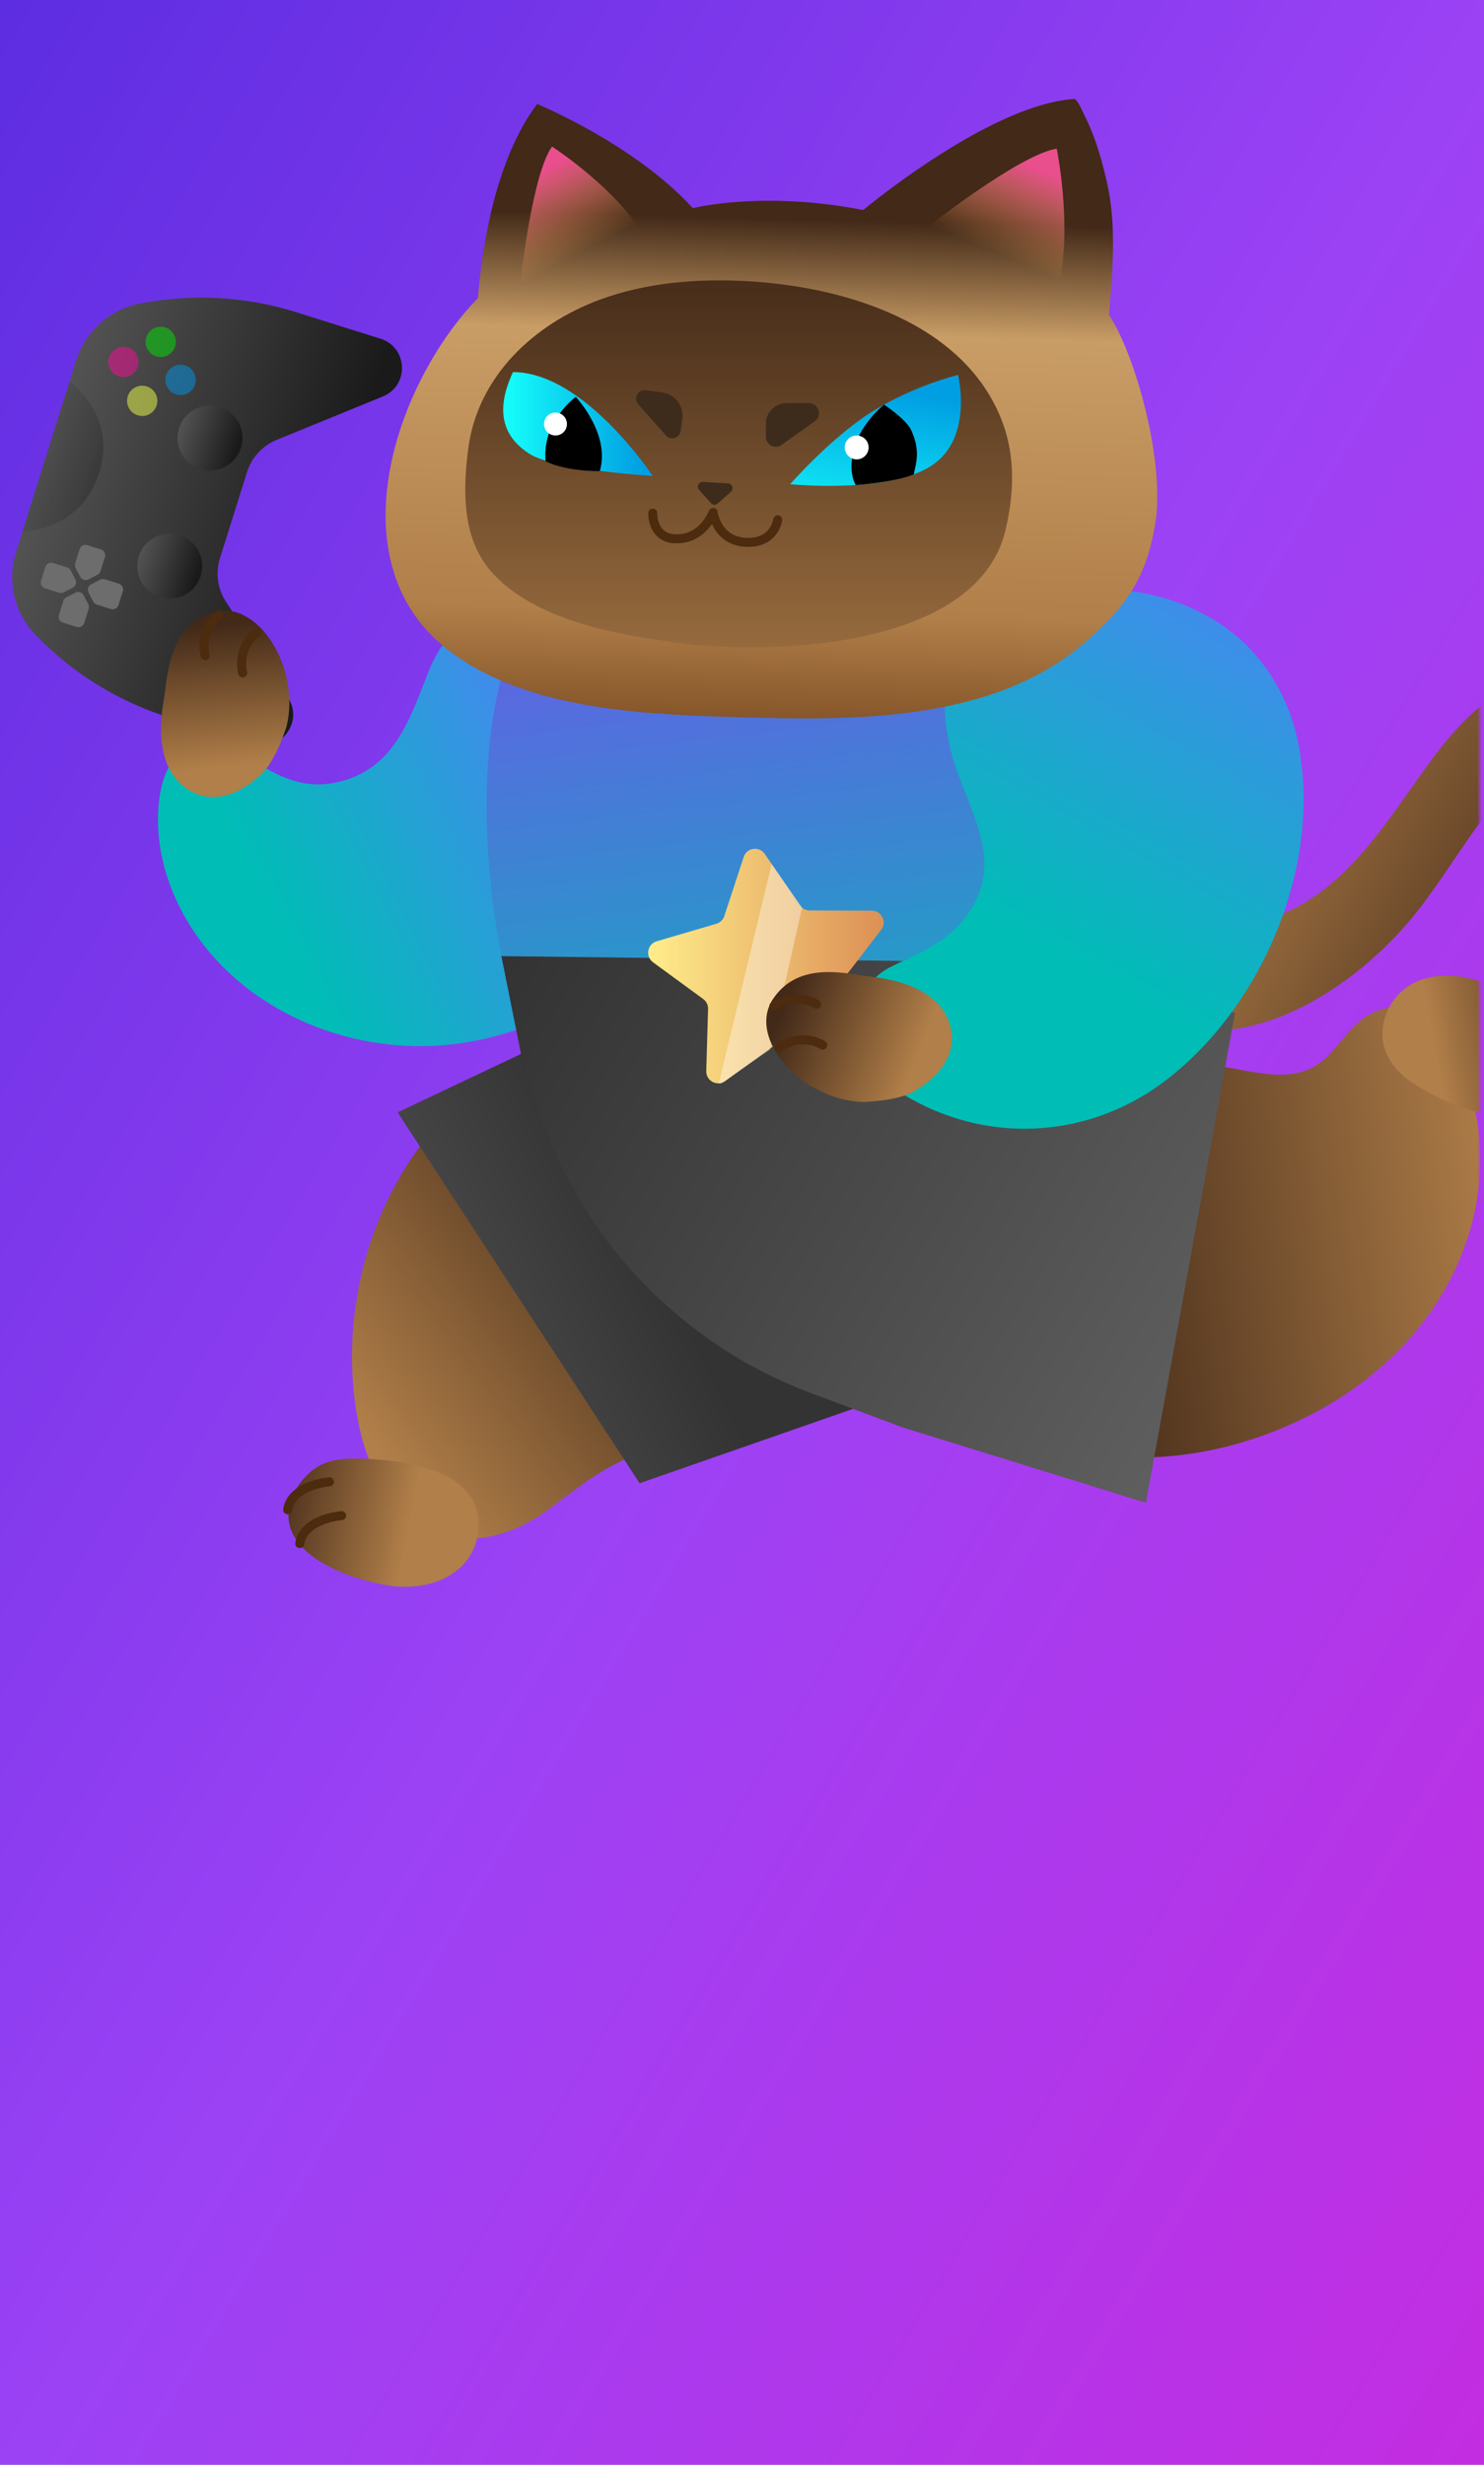 <svg width="330" height="548" viewBox="0 0 330 548" fill="none" xmlns="http://www.w3.org/2000/svg">
<rect x="0" y="0" width="330" height="548" fill="#808080" stroke="none"/>
<rect width="330" height="548" fill="url(#paint0_linear_1595_3958)"/>
<mask id="mask0_1595_3958" style="mask-type:alpha" maskUnits="userSpaceOnUse" x="0" y="20" width="329" height="335">
<rect y="20" width="329" height="335" fill="#D9D9D9"/>
</mask>
<g mask="url(#mask0_1595_3958)">
<path d="M318.217 169.105C324.219 160.983 331.017 153.764 341.255 150.077C361.59 142.756 394.094 151.644 397.873 176.304C398.528 180.564 396.641 185.493 392.012 185.576C387.33 185.658 384.569 180.093 381.813 177.178C371.337 166.106 358.305 157.519 343.836 167.63C330.823 176.722 323.976 191.897 314.136 203.895C301.841 218.881 279.284 234.334 258.959 227.503C254.912 226.139 249.973 223.262 248.114 219.168C242.088 205.865 271.409 206.156 277.13 205.36C281.812 204.705 286.271 203.065 290.303 200.601C302.491 193.159 309.939 180.297 318.217 169.105Z" fill="url(#paint1_linear_1595_3958)"/>
<path d="M79.409 314.811C80.408 320.482 82.16 326.042 85.251 330.879C94.246 344.944 109.404 344.91 121.927 335.619C129.623 329.909 136.353 324.334 145.877 322.137C155.543 319.91 165.746 322.151 175.116 318.129C190.274 311.618 192.884 293.255 191.768 278.657C190.482 261.866 184.737 244.531 171.875 233.659C152.854 217.586 125.838 227.42 108.065 240.281C85.998 256.248 75.391 285.168 78.962 311.905C79.088 312.87 79.239 313.84 79.409 314.811Z" fill="url(#paint2_linear_1595_3958)"/>
<path d="M101.254 349.432C103.239 347.952 104.815 345.953 105.703 343.387C105.941 342.703 106.116 341.994 106.232 341.281C107.358 334.193 103.171 329.376 96.751 327.115C92.355 325.572 87.629 324.689 82.981 324.451C78.934 324.243 74.359 323.922 70.734 326.067C67.159 328.182 64.073 332.762 64.136 336.992C64.272 346.521 78.362 351.164 85.931 352.44C91.133 353.328 96.921 352.668 101.254 349.432Z" fill="url(#paint3_linear_1595_3958)"/>
<path d="M73.255 329.463C73.255 329.463 64.847 330.089 63.959 335.678" stroke="#4C2B0E" stroke-width="2" stroke-miterlimit="10" stroke-linecap="round" stroke-linejoin="round"/>
<path d="M75.95 336.982C75.95 336.982 67.541 337.608 66.653 343.197" stroke="#4C2B0E" stroke-width="2" stroke-miterlimit="10" stroke-linecap="round" stroke-linejoin="round"/>
<path d="M88.42 247.316L142.229 329.782L194.695 311.502L115.854 234.333L88.42 247.316Z" fill="url(#paint4_linear_1595_3958)"/>
<path d="M84.977 168.624C90.125 163.627 92.541 156.214 95.346 149.198C107.379 119.08 152.726 133.111 161.979 158.081C164.74 165.529 165.23 173.616 163.158 181.301C161.275 188.297 157.491 194.652 152.804 200.125C151.663 201.459 150.227 202.672 149.349 204.2C148.582 205.534 147.995 206.684 146.928 207.849C144.444 210.556 141.765 213.088 138.932 215.422C127.646 224.732 113.711 231.015 99.077 232.344C79.635 234.11 59.236 226.663 46.626 211.764C39.095 202.866 34.413 191.251 35.219 179.622C35.481 175.848 36.354 172.01 38.542 168.925C42.904 162.778 48.499 164.214 54.084 167.746C61.274 172.296 67.354 176.153 76.355 173.572C79.93 172.544 82.716 170.817 84.977 168.624Z" fill="url(#paint5_linear_1595_3958)"/>
<path d="M113.895 143.046C104.807 166.693 108.174 199.737 113.153 220.288C117.956 240.121 125.428 259.624 137.835 275.824C164.507 310.653 218.234 324.232 249.898 288.438C277.128 257.659 277.172 204.355 259.564 168.871C258.288 166.3 256.9 163.787 255.396 161.342C244.881 144.255 228.879 131.432 210.393 123.844C191.79 116.213 171.314 113.68 151.319 114.796C131.328 115.912 119.897 127.429 113.895 143.046Z" fill="url(#paint6_linear_1595_3958)"/>
<path d="M31.041 67.509C24.383 68.825 18.977 73.669 16.939 80.144L10.251 101.436L3.563 122.727C1.53 129.202 3.192 136.269 7.903 141.158C16.097 149.663 26.295 155.97 37.564 159.511L56.294 165.398C62.394 167.313 67.546 160.545 64.077 155.177L50.217 133.732C48.37 130.876 47.892 127.342 48.914 124.1L51.922 114.53L54.931 104.959C55.953 101.712 58.361 99.089 61.512 97.805L85.141 88.142C91.062 85.72 90.703 77.221 84.603 75.306L65.873 69.418C54.6 65.877 42.625 65.224 31.041 67.509Z" fill="url(#paint7_linear_1595_3958)"/>
<path d="M4.987 118.185C4.987 118.185 17.932 118.21 22.037 105.141C26.141 92.076 15.431 84.945 15.431 84.945L4.987 118.185Z" fill="url(#paint8_linear_1595_3958)"/>
<path d="M44.952 126.448C45.273 122.473 42.312 118.991 38.339 118.669C34.364 118.348 30.882 121.309 30.561 125.283C30.239 129.258 33.2 132.74 37.174 133.062C41.148 133.384 44.63 130.422 44.952 126.448Z" fill="url(#paint9_linear_1595_3958)"/>
<path d="M53.901 97.974C54.222 94 51.262 90.517 47.288 90.196C43.314 89.874 39.831 92.835 39.51 96.809C39.188 100.784 42.149 104.267 46.123 104.588C50.097 104.91 53.579 101.949 53.901 97.974Z" fill="url(#paint10_linear_1595_3958)"/>
<path opacity="0.51" d="M30.798 80.741C30.948 78.887 29.567 77.263 27.713 77.113C25.86 76.963 24.236 78.344 24.086 80.197C23.936 82.051 25.317 83.675 27.17 83.825C29.023 83.975 30.648 82.594 30.798 80.741Z" fill="#F90D99"/>
<path opacity="0.51" d="M43.508 84.734C43.659 82.88 42.278 81.256 40.424 81.106C38.571 80.956 36.947 82.337 36.797 84.191C36.647 86.044 38.027 87.668 39.881 87.819C41.734 87.969 43.358 86.587 43.508 84.734Z" fill="#0096EA"/>
<path opacity="0.51" d="M39.096 76.287C39.245 74.433 37.865 72.808 36.011 72.659C34.158 72.508 32.533 73.89 32.383 75.743C32.233 77.597 33.614 79.221 35.468 79.371C37.321 79.521 38.945 78.14 39.096 76.287Z" fill="#00E205"/>
<path opacity="0.51" d="M34.979 89.393C35.129 87.539 33.748 85.915 31.895 85.765C30.041 85.615 28.417 86.996 28.267 88.85C28.117 90.703 29.498 92.328 31.352 92.478C33.205 92.628 34.829 91.247 34.979 89.393Z" fill="#EEFF4A"/>
<path d="M10.005 130.804L13.152 131.794C13.494 131.9 13.862 131.866 14.177 131.702L16.18 130.657C16.835 130.315 17.091 129.504 16.754 128.848L15.711 126.827C15.547 126.507 15.259 126.269 14.918 126.159L11.776 125.169C11.069 124.947 10.311 125.343 10.088 126.05L9.125 129.112C8.902 129.829 9.298 130.582 10.005 130.804Z" fill="#6D6D6D"/>
<path d="M26.434 129.782L23.287 128.792C22.945 128.686 22.578 128.72 22.263 128.884L20.26 129.929C19.605 130.271 19.349 131.082 19.686 131.738L20.729 133.759C20.893 134.079 21.18 134.317 21.522 134.427L24.664 135.417C25.371 135.639 26.129 135.243 26.351 134.536L27.315 131.474C27.538 130.757 27.142 130.004 26.434 129.782Z" fill="#6D6D6D"/>
<path d="M17.707 122.082L16.718 125.23C16.612 125.571 16.645 125.939 16.81 126.254L17.855 128.257C18.196 128.913 19.008 129.168 19.663 128.832L21.684 127.788C22.004 127.624 22.242 127.337 22.352 126.995L23.341 123.853C23.564 123.145 23.168 122.388 22.461 122.165L19.399 121.202C18.687 120.979 17.93 121.37 17.707 122.082Z" fill="#6D6D6D"/>
<path d="M18.733 138.51L19.723 135.363C19.828 135.021 19.795 134.653 19.631 134.338L18.585 132.336C18.244 131.68 17.433 131.424 16.777 131.761L14.756 132.804C14.436 132.968 14.198 133.256 14.088 133.597L13.099 136.74C12.876 137.447 13.272 138.205 13.979 138.427L17.041 139.391C17.753 139.609 18.51 139.218 18.733 138.51Z" fill="#6D6D6D"/>
<path d="M57.133 172.951C57.133 172.951 49.588 180.33 41.97 175.649C34.347 170.967 35.628 160.197 36.448 155.447C37.268 150.697 37.244 139.286 47.234 136.157C57.225 133.028 66.934 148.373 63.712 161.536C63.712 161.531 61.048 170.365 57.133 172.951Z" fill="url(#paint11_linear_1595_3958)"/>
<path d="M57.025 140.63C54.38 142.692 53.133 146.384 53.982 149.625" stroke="#4C2B0E" stroke-width="2" stroke-miterlimit="10" stroke-linecap="round" stroke-linejoin="round"/>
<path d="M48.679 136.773C46.035 138.835 44.788 142.527 45.637 145.768" stroke="#4C2B0E" stroke-width="2" stroke-miterlimit="10" stroke-linecap="round" stroke-linejoin="round"/>
<path d="M274.064 237.535C252.07 233.561 223.258 234.405 208.857 254.142C195.475 272.475 198.765 298.266 216.645 312.365C232.652 324.984 255.282 326.561 274.908 321.059C291.599 316.382 307.165 306.757 317.378 292.75C326.224 280.616 330.945 264.917 328.592 249.93C327.039 240.038 318.451 217.42 304.191 225.76C299.411 228.554 297.034 234.401 292.225 237.156C287.072 240.111 280.658 238.762 274.821 237.671C274.564 237.627 274.316 237.583 274.064 237.535Z" fill="url(#paint12_linear_1595_3958)"/>
<path d="M315.311 218.143C313.03 219.098 311.012 220.654 309.527 222.927C309.128 223.534 308.791 224.175 308.508 224.843C305.693 231.445 308.588 237.138 314.267 240.885C318.155 243.446 322.526 245.451 326.98 246.809C330.856 247.993 335.212 249.416 339.255 248.211C343.233 247.025 347.341 243.326 348.309 239.211C350.488 229.934 337.95 222.013 330.917 218.936C326.074 216.818 320.3 216.053 315.311 218.143Z" fill="url(#paint13_linear_1595_3958)"/>
<path d="M274.617 225.295L254.815 334.13L200.662 317.343L180.428 309.78C150.976 298.767 128.298 274.718 119.04 244.672L115.857 234.338L111.495 212.584L203.908 213.695L242.797 209.678L274.617 225.295Z" fill="url(#paint14_linear_1595_3958)"/>
<path d="M226.811 134.022C223.104 135.395 219.616 137.307 216.724 139.985C209.373 146.792 209.155 156.689 211.183 165.868C214.148 179.297 224.861 190.994 214.453 204.219C209.936 209.964 204.215 211.875 198.034 214.995C196.588 215.722 195.273 216.683 194.181 217.881C184.642 228.39 192.512 238.709 202.604 244.346C220.989 254.617 243.124 252.812 259.708 239.849C281.062 223.155 294.061 191.984 288.67 165.164C286.506 154.394 280.422 144.657 271.174 138.597C259.869 131.189 245.38 129.297 232.226 132.407C230.397 132.838 228.582 133.367 226.811 134.022Z" fill="url(#paint15_linear_1595_3958)"/>
<path d="M256.887 116.499C254.912 128.201 250.783 134.702 240.86 143.168C219.9 161.055 187.798 160.192 161.932 159.391C141.655 158.765 115.629 157.494 98.874 143.9C74.701 124.29 87.948 85.235 106.279 66.266C107.259 54.312 110.267 35.405 119.442 23.116C119.442 23.116 139.564 31.417 152.558 44.696C153.072 45.22 153.572 45.754 154.062 46.292C154.062 46.292 169.394 42.309 191.966 46.7C191.966 46.7 193.247 45.623 195.45 43.925C203.543 37.666 224.063 22.932 238.915 22C239.536 21.962 241.098 25.527 241.297 25.925C243.641 30.655 245.111 35.827 246.241 40.97C248.216 49.945 247.513 59.711 246.596 69.977C252.646 79.147 259.143 103.157 256.887 116.499Z" fill="url(#paint16_linear_1595_3958)"/>
<path d="M223.64 117.692C217.609 143.919 172.718 145.632 152.169 143.094C138.171 141.362 118.695 138.146 109.029 126.852C102.688 119.438 102.945 108.833 104.129 99.727C106.21 83.736 118.675 72.082 133.285 66.663C143.761 62.777 155.153 61.904 166.308 62.53C187.779 63.733 214.649 71.714 222.937 93.924C225.314 100.299 225.508 107.14 224.412 113.806C224.193 115.106 223.936 116.401 223.64 117.692Z" fill="url(#paint17_linear_1595_3958)"/>
<path d="M175.709 107.654C175.709 107.654 184.579 97.534 193.424 91.848C202.856 85.788 213.041 83.367 213.041 83.367C213.041 83.367 216.646 97.776 206.753 103.787C196.859 109.803 175.709 107.654 175.709 107.654Z" fill="url(#paint18_linear_1595_3958)"/>
<path d="M196.579 89.971C196.579 89.971 191.45 94.046 189.912 99.751C188.451 105.171 190.3 107.844 190.3 107.844C190.3 107.844 198.806 107.291 203.192 105.471C203.765 102.774 204.677 100.169 202.653 95.705C201.503 93.163 196.579 89.971 196.579 89.971Z" fill="black"/>
<path d="M190.498 102.138C191.964 102.138 193.152 100.95 193.152 99.484C193.152 98.018 191.964 96.83 190.498 96.83C189.033 96.83 187.844 98.018 187.844 99.484C187.844 100.95 189.033 102.138 190.498 102.138Z" fill="white"/>
<path d="M141.918 89.878L148.085 96.806C149.152 98.009 151.142 97.403 151.36 95.811L151.729 93.114C152.117 90.276 150.132 87.656 147.289 87.268L143.577 86.758C141.845 86.526 140.753 88.573 141.918 89.878Z" fill="#3D2C1B"/>
<path d="M205.719 51.022C205.85 50.678 226.888 34.255 234.991 33.057C234.991 33.057 238.271 49.125 235.734 62.03L205.719 51.022Z" fill="url(#paint19_linear_1595_3958)"/>
<path d="M115.79 62.962C115.65 62.657 118.381 38.588 122.758 32.582C122.758 32.582 135.252 40.67 142.006 50.513L115.79 62.962Z" fill="url(#paint20_linear_1595_3958)"/>
<path d="M159.593 111.953C159.152 112.346 158.477 112.302 158.084 111.865L156.26 109.828L155.454 108.925C154.819 108.212 155.362 107.087 156.313 107.145L159.103 107.305L161.893 107.465C162.844 107.518 163.256 108.702 162.543 109.333L161.641 110.133L159.593 111.953Z" fill="#3D2C1B"/>
<path d="M145.15 105.831C145.15 105.831 129.929 82.728 114.068 82.728C109.783 91.936 112.277 97.408 117.779 100.935C123.282 104.453 145.15 105.831 145.15 105.831Z" fill="url(#paint21_linear_1595_3958)"/>
<path d="M121.336 102.546C120.439 93.725 128.037 88.243 128.037 88.243C128.037 88.243 135.815 96.496 133.384 104.743C129.124 104.797 124.034 103.972 121.336 102.546Z" fill="black"/>
<path d="M123.524 96.83C124.933 96.83 126.076 95.688 126.076 94.278C126.076 92.869 124.933 91.727 123.524 91.727C122.114 91.727 120.972 92.869 120.972 94.278C120.972 95.688 122.114 96.83 123.524 96.83Z" fill="white"/>
<path d="M170.316 97.122V94.206C170.316 91.683 172.359 89.641 174.882 89.641H179.909C182.054 89.641 182.937 92.396 181.19 93.643L173.805 98.917C172.345 99.96 170.316 98.912 170.316 97.122Z" fill="#3D2C1B"/>
<path d="M145.151 114.093C145.151 114.093 144.947 119.454 149.92 119.779C156.291 120.191 158.586 113.933 158.586 113.933C158.586 113.933 159.362 120.244 165.83 120.574C172.298 120.904 172.938 115.563 172.938 115.563" stroke="#4C2B0E" stroke-width="2" stroke-miterlimit="10" stroke-linecap="round" stroke-linejoin="round"/>
<path d="M170.073 189.874L177.87 201.28C178.36 201.998 179.176 202.429 180.049 202.434L193.863 202.478C196.056 202.483 197.293 205.006 195.954 206.742L187.516 217.683C186.983 218.372 186.827 219.279 187.094 220.113L191.32 233.266C191.99 235.357 189.976 237.307 187.909 236.57L174.896 231.927C174.076 231.636 173.164 231.762 172.456 232.271L161.252 240.359C159.471 241.644 156.992 240.33 157.055 238.137L157.453 224.329C157.477 223.456 157.074 222.631 156.371 222.117L145.221 213.961C143.45 212.666 143.93 209.901 146.041 209.28L159.297 205.389C160.131 205.141 160.796 204.501 161.068 203.671L165.376 190.548C166.051 188.457 168.831 188.059 170.073 189.874Z" fill="url(#paint22_linear_1595_3958)"/>
<path opacity="0.38" d="M171.602 192.11L159.84 240.859C159.84 240.859 159.942 241.334 161.398 240.247C162.853 239.161 171.228 233.358 171.228 233.358L178.361 201.809L171.602 192.11Z" fill="white"/>
<path d="M204.487 241.862C204.487 241.862 213.672 236.666 211.285 228.045C208.902 219.424 198.199 217.663 193.41 217.129C188.621 216.6 177.66 213.408 171.881 222.136C166.102 230.864 178.15 244.448 191.687 245.011C191.687 245.011 200.916 244.909 204.487 241.862Z" fill="url(#paint23_linear_1595_3958)"/>
<path d="M173.464 232.789C176.177 230.825 180.073 230.65 182.95 232.367" stroke="#4C2B0E" stroke-width="2" stroke-miterlimit="10" stroke-linecap="round" stroke-linejoin="round"/>
<path d="M172.077 223.703C174.789 221.738 178.685 221.563 181.562 223.28" stroke="#4C2B0E" stroke-width="2" stroke-miterlimit="10" stroke-linecap="round" stroke-linejoin="round"/>
</g>
<defs>
<linearGradient id="paint0_linear_1595_3958" x1="-165" y1="274" x2="319.357" y2="565.675" gradientUnits="userSpaceOnUse">
<stop stop-color="#5D2DE1"/>
<stop offset="0.51" stop-color="#9C42F5"/>
<stop offset="1" stop-color="#C32DE1"/>
</linearGradient>
<linearGradient id="paint1_linear_1595_3958" x1="273.702" y1="165.708" x2="375.96" y2="221.153" gradientUnits="userSpaceOnUse">
<stop stop-color="#B17F49"/>
<stop offset="0.777" stop-color="#422918"/>
</linearGradient>
<linearGradient id="paint2_linear_1595_3958" x1="83.647" y1="322.018" x2="169.917" y2="258.824" gradientUnits="userSpaceOnUse">
<stop stop-color="#B17F49"/>
<stop offset="0.777" stop-color="#422918"/>
</linearGradient>
<linearGradient id="paint3_linear_1595_3958" x1="91.039" y1="339.495" x2="50.001" y2="331.482" gradientUnits="userSpaceOnUse">
<stop stop-color="#B17F49"/>
<stop offset="0.777" stop-color="#422918"/>
</linearGradient>
<linearGradient id="paint4_linear_1595_3958" x1="144.638" y1="277.849" x2="49.841" y2="325.881" gradientUnits="userSpaceOnUse">
<stop stop-color="#333333"/>
<stop offset="1" stop-color="#666666"/>
</linearGradient>
<linearGradient id="paint5_linear_1595_3958" x1="179.241" y1="146.462" x2="62.152" y2="206.025" gradientUnits="userSpaceOnUse">
<stop offset="0.389" stop-color="#4C83F5"/>
<stop offset="1" stop-color="#00BDB6"/>
</linearGradient>
<linearGradient id="paint6_linear_1595_3958" x1="180.598" y1="123.536" x2="197.821" y2="268.086" gradientUnits="userSpaceOnUse">
<stop offset="0.111" stop-color="#5D66E2"/>
<stop offset="1" stop-color="#00BDB6"/>
</linearGradient>
<linearGradient id="paint7_linear_1595_3958" x1="78.054" y1="122.735" x2="-12.032" y2="94.434" gradientUnits="userSpaceOnUse">
<stop offset="0.058" stop-color="#1A1A1A"/>
<stop offset="1" stop-color="#676767"/>
</linearGradient>
<linearGradient id="paint8_linear_1595_3958" x1="22.609" y1="105.455" x2="2.336" y2="99.086" gradientUnits="userSpaceOnUse">
<stop offset="0.042" stop-opacity="0.2"/>
<stop offset="1" stop-color="#1D1D1B" stop-opacity="0"/>
</linearGradient>
<linearGradient id="paint9_linear_1595_3958" x1="44.87" y1="128.092" x2="26.27" y2="122.248" gradientUnits="userSpaceOnUse">
<stop offset="0.058" stop-color="#1A1A1A"/>
<stop offset="1" stop-color="#676767"/>
</linearGradient>
<linearGradient id="paint10_linear_1595_3958" x1="53.816" y1="99.618" x2="35.216" y2="93.775" gradientUnits="userSpaceOnUse">
<stop offset="0.058" stop-color="#1A1A1A"/>
<stop offset="1" stop-color="#676767"/>
</linearGradient>
<linearGradient id="paint11_linear_1595_3958" x1="51.071" y1="170.517" x2="47.199" y2="129.658" gradientUnits="userSpaceOnUse">
<stop stop-color="#B17F49"/>
<stop offset="0.777" stop-color="#422918"/>
</linearGradient>
<linearGradient id="paint12_linear_1595_3958" x1="336.471" y1="267.005" x2="206.044" y2="284.414" gradientUnits="userSpaceOnUse">
<stop stop-color="#B17F49"/>
<stop offset="0.777" stop-color="#422918"/>
</linearGradient>
<linearGradient id="paint13_linear_1595_3958" x1="319.123" y1="234.523" x2="360.23" y2="226.882" gradientUnits="userSpaceOnUse">
<stop stop-color="#B17F49"/>
<stop offset="0.777" stop-color="#422918"/>
</linearGradient>
<linearGradient id="paint14_linear_1595_3958" x1="120.132" y1="202.28" x2="303.434" y2="315.633" gradientUnits="userSpaceOnUse">
<stop stop-color="#333333"/>
<stop offset="1" stop-color="#666666"/>
</linearGradient>
<linearGradient id="paint15_linear_1595_3958" x1="278.583" y1="122.463" x2="229.937" y2="209.721" gradientUnits="userSpaceOnUse">
<stop stop-color="#4C83F5"/>
<stop offset="1" stop-color="#00BDB6"/>
</linearGradient>
<linearGradient id="paint16_linear_1595_3958" x1="170.149" y1="164.295" x2="174.405" y2="6.548" gradientUnits="userSpaceOnUse">
<stop stop-color="#7E4E24"/>
<stop offset="0.178" stop-color="#B17F49"/>
<stop offset="0.572" stop-color="#C99D66"/>
<stop offset="0.734" stop-color="#422918"/>
</linearGradient>
<linearGradient id="paint17_linear_1595_3958" x1="164.255" y1="172.012" x2="164.255" y2="54.83" gradientUnits="userSpaceOnUse">
<stop stop-color="#B17F49"/>
<stop offset="0.981" stop-color="#422918"/>
</linearGradient>
<linearGradient id="paint18_linear_1595_3958" x1="190.389" y1="122.125" x2="197.736" y2="83.867" gradientUnits="userSpaceOnUse">
<stop stop-color="#15FFFB"/>
<stop offset="0.94" stop-color="#009EE2"/>
</linearGradient>
<linearGradient id="paint19_linear_1595_3958" x1="220.902" y1="56.171" x2="229.117" y2="36.684" gradientUnits="userSpaceOnUse">
<stop stop-color="#F6AA50" stop-opacity="0"/>
<stop offset="1" stop-color="#E94E8D"/>
</linearGradient>
<linearGradient id="paint20_linear_1595_3958" x1="128.769" y1="56.596" x2="119.476" y2="38.546" gradientUnits="userSpaceOnUse">
<stop stop-color="#F6AA50" stop-opacity="0"/>
<stop offset="1" stop-color="#E94E8D"/>
</linearGradient>
<linearGradient id="paint21_linear_1595_3958" x1="111.897" y1="94.277" x2="145.15" y2="94.277" gradientUnits="userSpaceOnUse">
<stop stop-color="#15FFFB"/>
<stop offset="0.94" stop-color="#009EE2"/>
</linearGradient>
<linearGradient id="paint22_linear_1595_3958" x1="144.126" y1="214.788" x2="196.509" y2="214.788" gradientUnits="userSpaceOnUse">
<stop stop-color="#FFED8B"/>
<stop offset="0.981" stop-color="#DD9156"/>
</linearGradient>
<linearGradient id="paint23_linear_1595_3958" x1="203.819" y1="235.514" x2="165.638" y2="220.452" gradientUnits="userSpaceOnUse">
<stop stop-color="#B17F49"/>
<stop offset="0.777" stop-color="#422918"/>
</linearGradient>
</defs>
</svg>
